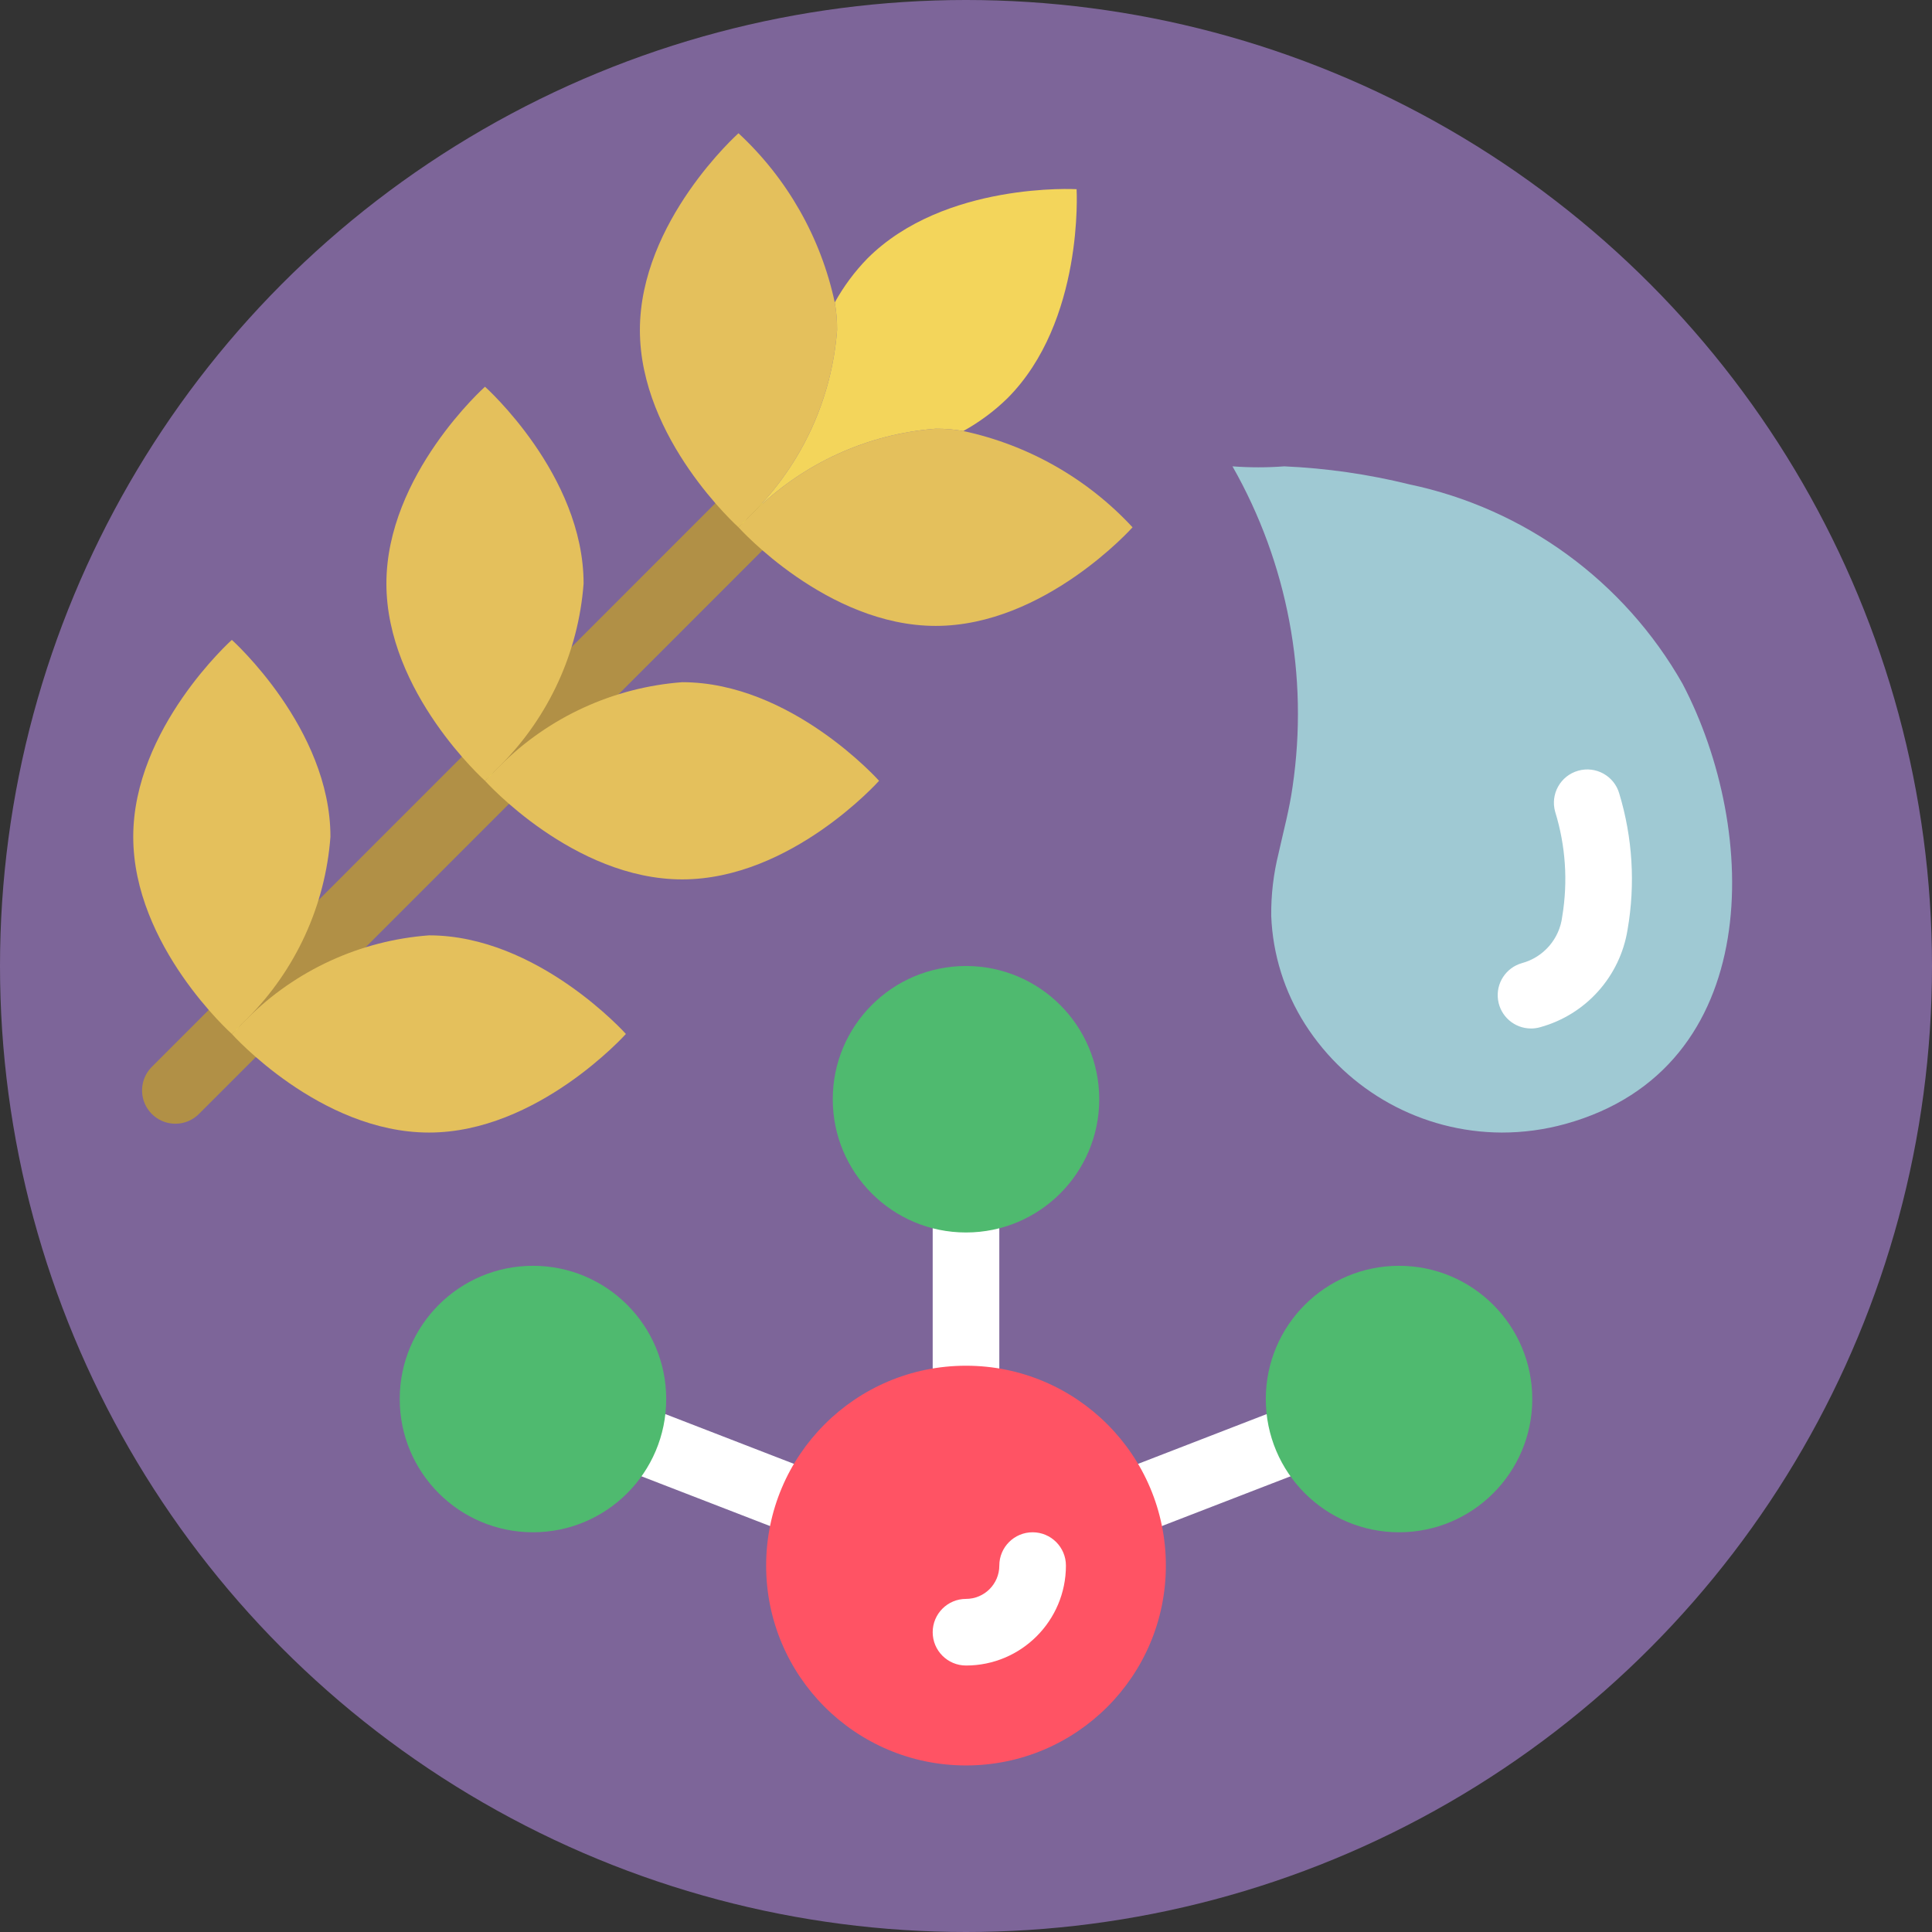 <svg height="512" viewBox="0 0 58 58" width="512" xmlns="http://www.w3.org/2000/svg"><rect x="0" y="0" width="58" height="58" fill="#333333" stroke="none"/><g id="Page-1" fill="none" fill-rule="evenodd"><g id="037---Eating-Formula" fill-rule="nonzero"><circle id="Oval" cx="29" cy="29" fill="#7d6599" r="29"/><path id="Shape" d="m5.265 33.735c-.404-0-.769-.244-.924-.617-.155-.374-.069-.804.217-1.09l16.905-16.908c.251-.26.623-.364.973-.273.35.092.623.365.714.714.092.35-.013.721-.273.973l-16.905 16.908c-.187.188-.442.293-.707.293z" fill="#b19046"/><g fill="#fff"><path id="Shape" d="m29 44c-.552 0-1-.448-1-1v-8c0-.552.448-1 1-1s1 .448 1 1v8c0 .552-.448 1-1 1z"/><path id="Shape" d="m25 46.47c-.123-0-.246-.023-.361-.068l-6.87-2.658c-.515-.199-.771-.779-.572-1.294.199-.515.779-.771 1.294-.572l6.87 2.659c.45.173.712.643.623 1.117-.088.474-.502.817-.984.816z"/><path id="Shape" d="m33 46.47c-.482.001-.896-.343-.984-.816-.088-.474.174-.943.623-1.117l6.87-2.659c.515-.199 1.095.057 1.294.572.199.515-.057 1.095-.572 1.294l-6.87 2.656c-.115.045-.237.069-.361.07z"/></g><path id="Shape" d="m17.52 17.52c-.155 2.06-1.042 3.997-2.5 5.46-.07.07-.14.13-.19.19-.085.075-.165.155-.24.24l-.03.03s-2.96-2.65-2.96-5.92 2.96-5.91 2.96-5.91 2.96 2.64 2.96 5.91z" fill="#e4c05c"/><path id="Shape" d="m14.83 23.17c-.075.085-.155.165-.24.24.075-.085.155-.165.24-.24z" fill="#f3d55b"/><path id="Shape" d="m26.39 23.44s-2.64 2.96-5.91 2.96-5.92-2.96-5.92-2.96l.03-.03c.085-.075.165-.155.24-.24.05-.06.12-.12.19-.19 1.463-1.458 3.4-2.345 5.46-2.5 3.27 0 5.91 2.96 5.91 2.96z" fill="#e4c05c"/><path id="Shape" d="m14.83 23.17c-.075.085-.155.165-.24.24.075-.085.155-.165.24-.24z" fill="#f3d55b"/><path id="Shape" d="m25.13 9.91c-.159 2.059-1.046 3.994-2.5 5.46-.07.07-.14.13-.19.19-.085.075-.165.155-.24.24l-.03.03s-2.96-2.65-2.96-5.92 2.96-5.91 2.96-5.91c1.463 1.356 2.472 3.13 2.89 5.08.049.274.072.552.07.83z" fill="#e4c05c"/><path id="Shape" d="m22.44 15.56c-.075.085-.155.165-.24.24.075-.085.155-.165.24-.24z" fill="#f3d55b"/><path id="Shape" d="m34 15.83s-2.64 2.96-5.91 2.96-5.92-2.96-5.92-2.96l.03-.03c.085-.075.165-.155.24-.24.05-.06.12-.12.19-.19 1.466-1.454 3.401-2.341 5.46-2.5.278-.002.556.021.83.07 1.95.418 3.724 1.427 5.08 2.89z" fill="#e4c05c"/><path id="Shape" d="m22.44 15.56c-.075.085-.155.165-.24.24.075-.085.155-.165.24-.24z" fill="#f3d55b"/><path id="Shape" d="m9.92 25.12c-.153 2.061-1.04 3.998-2.5 5.46-.07.07-.14.13-.19.19-.085.075-.165.155-.24.24l-.03.03s-2.96-2.64-2.96-5.92c0-3.26 2.96-5.91 2.96-5.91s2.96 2.65 2.96 5.91z" fill="#e4c05c"/><path id="Shape" d="m7.23 30.77c-.075.085-.155.165-.24.24.075-.085.155-.165.24-.24z" fill="#f3d55b"/><path id="Shape" d="m18.79 31.04s-2.65 2.96-5.91 2.96c-3.28 0-5.92-2.96-5.92-2.96l.03-.03c.085-.075.165-.155.24-.24.05-.06.12-.12.19-.19 1.462-1.46 3.399-2.347 5.46-2.5 3.26 0 5.91 2.96 5.91 2.96z" fill="#e4c05c"/><path id="Shape" d="m7.23 30.77c-.075.085-.155.165-.24.24.075-.085.155-.165.24-.24z" fill="#f3d55b"/><path id="Shape" d="m30.24 11.96c-.394.384-.838.713-1.32.98-.274-.049-.552-.072-.83-.07-2.059.159-3.994 1.046-5.46 2.5 1.454-1.466 2.341-3.401 2.5-5.46.002-.278-.021-.556-.07-.83.267-.482.596-.926.98-1.32 2.31-2.31 6.28-2.08 6.28-2.08s.23 3.97-2.08 6.28z" fill="#f3d55b"/><path id="Shape" d="m38.385 25.611c.146-.663.327-1.323.42-2 .488-3.315-.148-6.699-1.805-9.611.518.039 1.038.039 1.556 0 1.266.056 2.524.237 3.755.541 3.465.727 6.451 2.907 8.2 5.986 2.32 4.425 2.468 11.553-3.511 13.213-.625.173-1.271.261-1.92.26-2.391-.01-4.614-1.235-5.9-3.251-.62-.974-.971-2.095-1.017-3.249-.007-.637.068-1.271.222-1.889z" fill="#9fc9d3"/><path id="Shape" d="m45.965 30.876c-.5.001-.924-.366-.993-.861-.07-.495.237-.965.717-1.101.653-.177 1.132-.733 1.211-1.405.174-1.047.101-2.121-.212-3.135-.152-.531.156-1.085.688-1.236.531-.152 1.085.156 1.236.687.4 1.322.485 2.72.249 4.081-.225 1.406-1.249 2.552-2.622 2.931-.089.026-.181.039-.274.039z" fill="#fff"/><circle id="Oval" cx="29" cy="47" fill="#ff5364" r="6"/><path id="Shape" d="m29 50c-.552 0-1-.448-1-1s.448-1 1-1 1-.448 1-1 .448-1 1-1 1 .448 1 1c0 1.657-1.343 3-3 3z" fill="#fff"/><circle id="Oval" cx="16" cy="42" fill="#4fba6f" r="4"/><circle id="Oval" cx="29" cy="33" fill="#4fba6f" r="4"/><circle id="Oval" cx="42" cy="42" fill="#4fba6f" r="4"/></g></g></svg>
